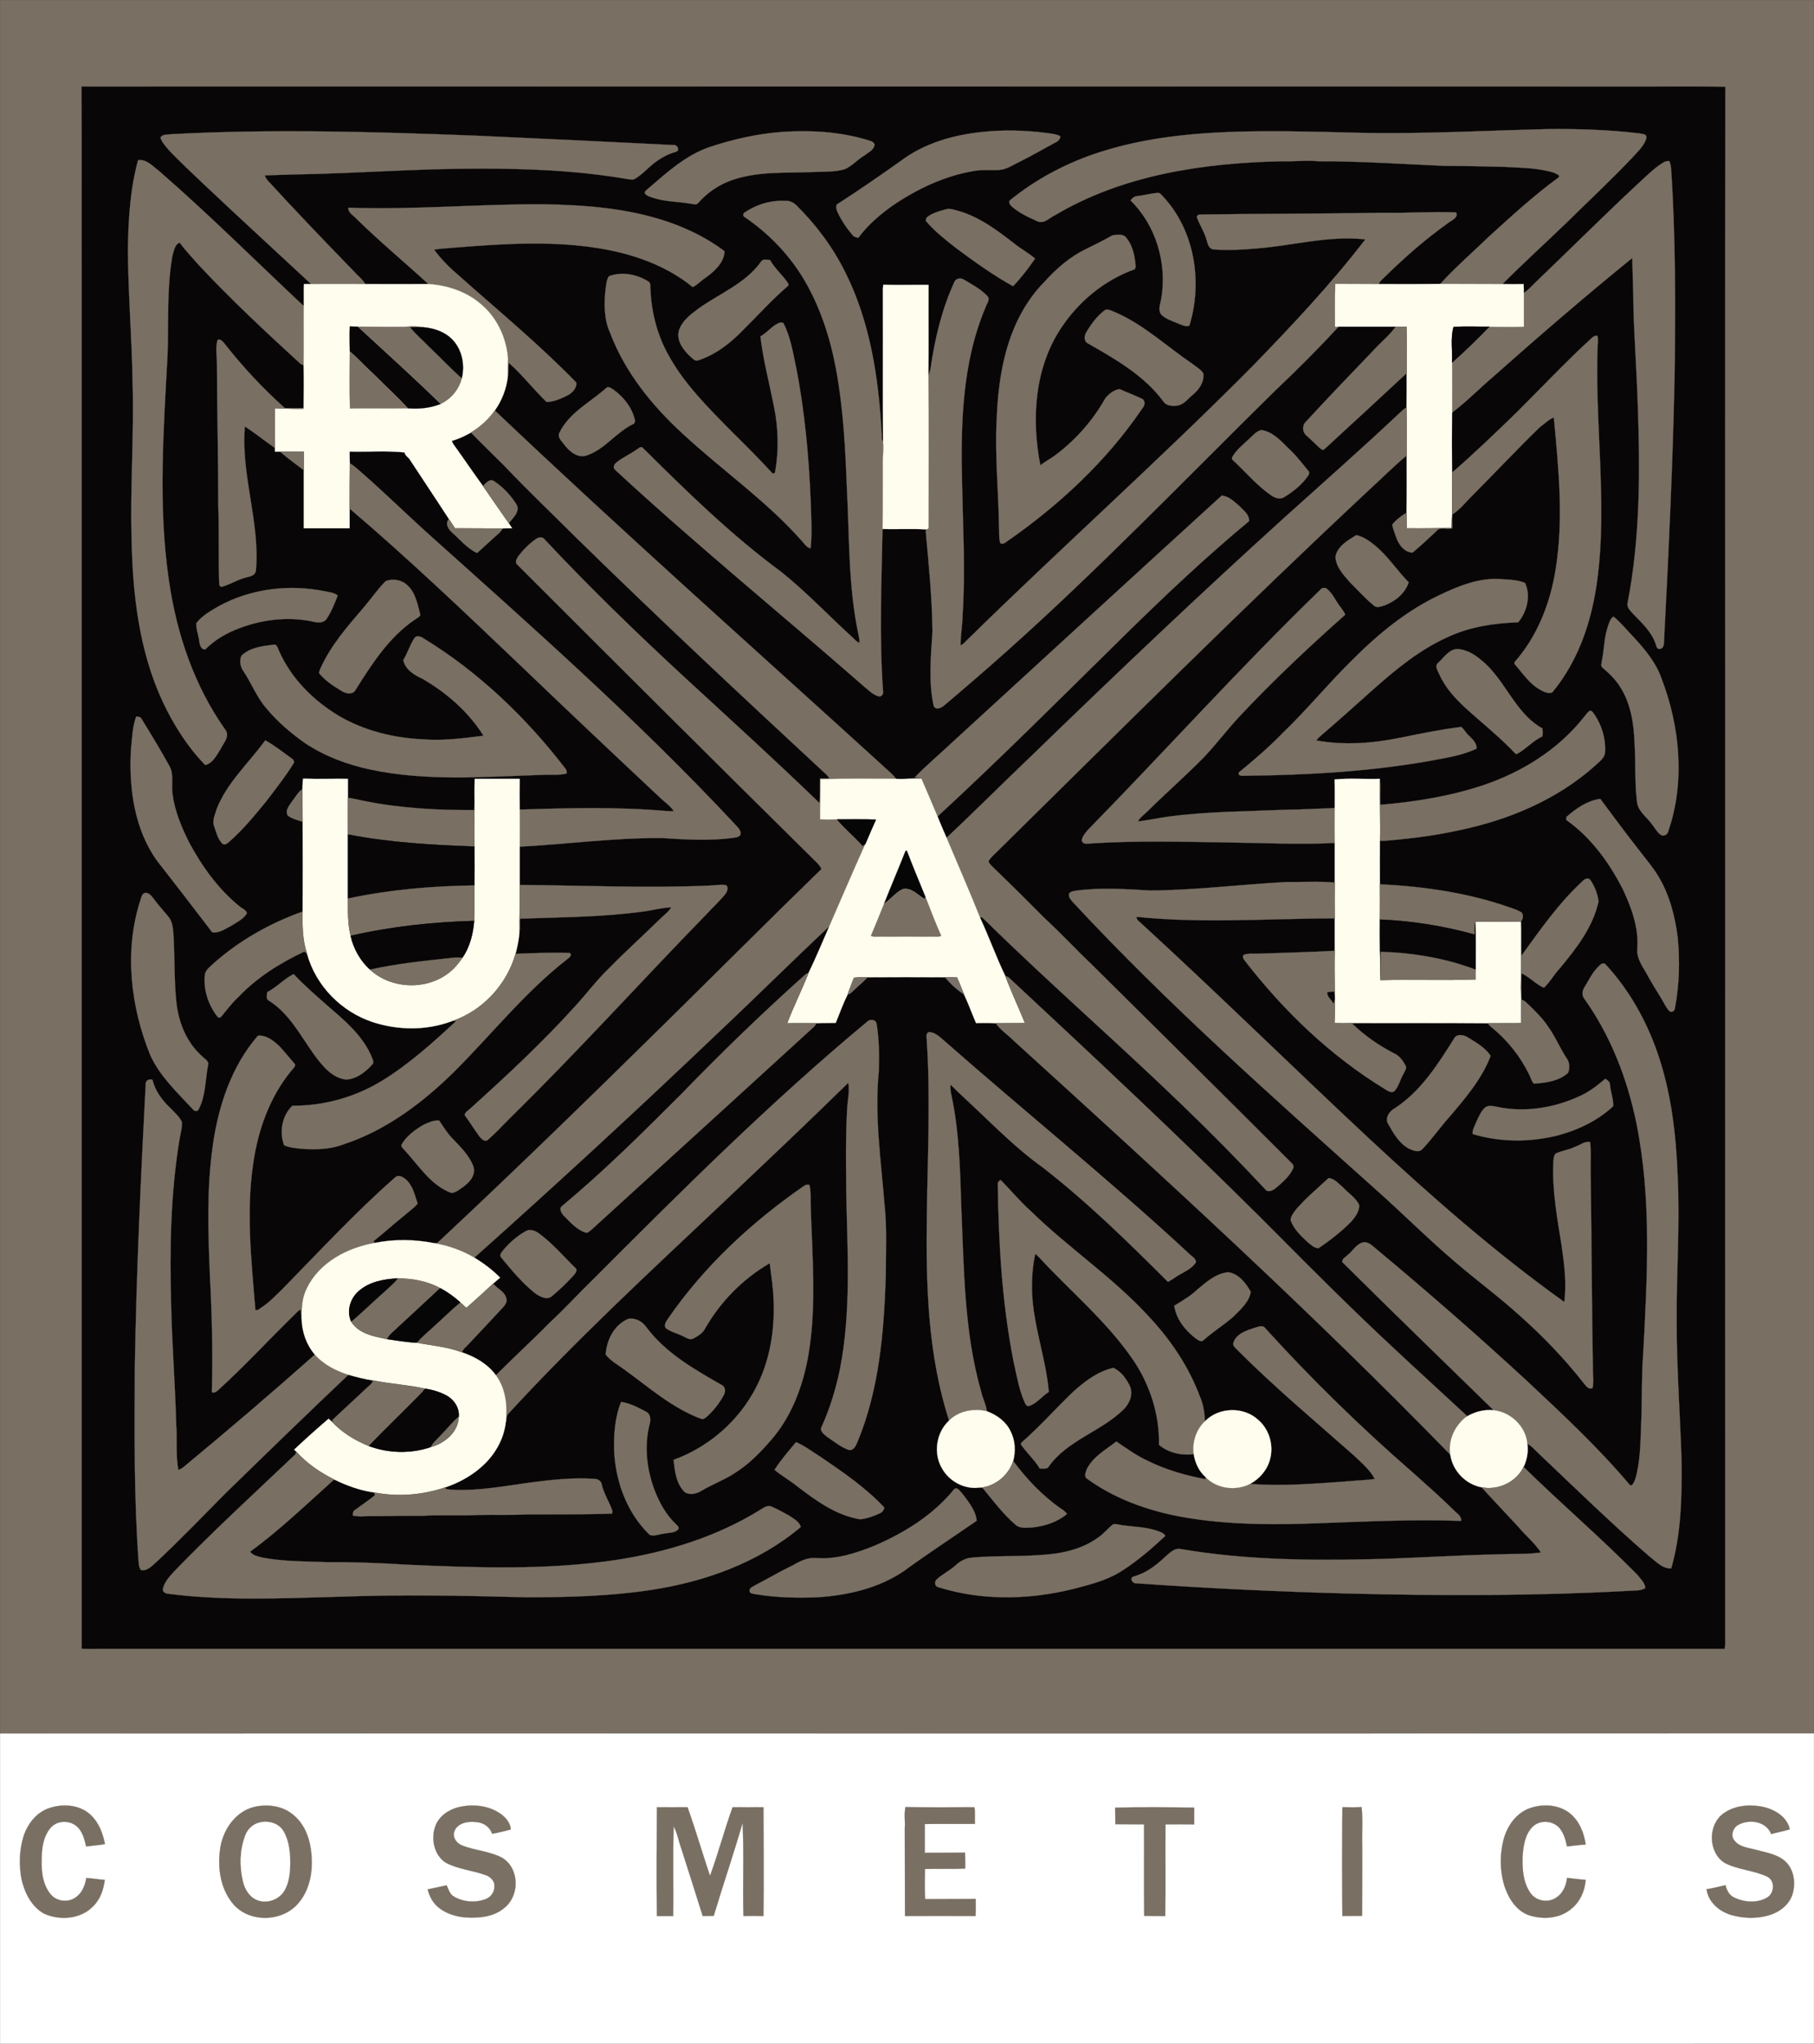 <?xml version="1.0" encoding="UTF-8"?><svg id="Ebene_2" xmlns="http://www.w3.org/2000/svg" viewBox="0 0 2219.71 2500"><rect x="0" y="0" width="2219.71" height="2500" fill="#333333" stroke="none"/><g id="Ebene_1-2"><path d="M.1.1h2219.51v2120.27c-739.77.42-1479.74,0-2219.51.21V.1Z" fill="#796f63" stroke="#796f63" stroke-miterlimit="8.3" stroke-width=".2"/><path d="M99.97,105.99c631.18-.21,1262.36,0,1893.54,0,39.03.21,78.27-.62,117.52.42-.62,282.16-.21,564.53-.21,846.69,0,352.96-.21,705.92,0,1059.09-.21,1.04-.42,3.32-.62,4.57H120.52c-6.85,0-13.7.21-20.35-.21V332.3c-.21-75.37.21-150.74-.21-226.31Z" fill="#080607" stroke="#080607" stroke-miterlimit="8.3" stroke-width=".2"/><path d="M1663.38,162.46c76.82,1.66,153.64-2.7,230.25-4.57,37.37-.42,74.74.83,111.91,5.19,2.7.62,5.4.62,7.68,1.87,2.9,2.28.83,5.81-.21,8.3-3.74,7.68-10.17,13.5-15.78,19.72-25.54,26.99-52.74,52.32-79.31,78.48-26.37,25.54-53.57,50.04-79.31,75.99-25.54-.21-50.87,0-76.2-.21,18.48-20.35,39.66-38.62,59.38-57.72,27.61-25.12,55.23-50.45,85.33-72.46,2.7-2.91-3.32-4.36-5.19-5.61-19.51-6.23-40.07-6.02-60.21-7.27-24.91-.62-49.83-1.25-74.74-1.25-51.28-2.28-102.36-5.81-153.85-5.61-15.16-1.66-30.31.62-45.47,0-95.3,2.08-193.71,16.61-276.76,66.02-6.64,2.91-12.67,10.59-20.76,7.68-11.21-4.98-22.63-10.17-31.97-18.27-1.87-1.87-4.36-4.57-2.7-7.47,32.6-26.58,70.59-46.51,110.87-59.38,73.29-23.46,151.15-25.75,227.56-25.33,29.9.42,59.59,1.04,89.49,1.87h0ZM209.8,164.12c124.57-6.64,249.15-2.91,373.72,1.87,80.35,3.53,160.5,7.47,240.64,11.42,4.57-.83,8.3,6.64,3.11,8.3-10.59,2.7-20.14,8.51-28.65,15.16-7.06,6.02-13.5,13.08-21.59,17.86-2.7,1.66-5.81.62-8.72.42-61.04-10.59-123.12-13.08-184.99-12.87-73.5,0-146.58,5.81-219.87,7.06-13.08.42-26.37.62-39.45,1.25,1.04,2.91,2.7,5.19,4.57,7.27,34.47,37.58,69.76,74.33,105.27,110.87,4.15,4.98,9.97,8.72,13.08,14.74-22.22,0-44.22-.21-66.23,0-44.23-41.11-88.87-82.01-132.88-123.54-14.12-13.7-28.65-26.78-41.94-41.11-3.74-4.57-7.89-8.93-9.55-14.53,2.7-4.57,9.14-3.53,13.5-4.15ZM956,161.42c35.09-2.49,70.8-.42,104.64,9.55,3.32,1.25,8.1,1.66,9.55,5.61-.42,6.85-7.68,9.76-12.25,13.5-8.72,4.98-15.16,13.08-24.5,17.03-12.46,3.53-25.74,2.7-38.62,3.32-33.43,1.45-67.89-1.25-99.87,10.17-15.57,5.61-29.69,15.16-40.49,27.61-2.28,3.11-6.23,1.25-9.34,1.04-14.53-2.7-29.69-2.28-43.81-6.64-4.36-1.45-9.34-2.28-12.25-6.02-.62-2.91,2.49-4.36,4.15-6.02,23.05-19.72,46.3-41.11,75.58-50.87,28.24-9.34,57.51-15.99,87.2-18.27h0ZM1202.04,161.42c26.16-2.91,52.74-2.08,78.9,1.25,5.61.83,11.42,1.25,16.61,3.94-.21,3.74-2.7,6.23-6.02,7.68-14.53,7.68-28.65,16.19-43.6,23.46-8.1,3.74-15.57,9.34-24.91,10.17-10.38.62-20.97-.62-31.35,1.25-35.92,6.02-69.55,22.01-99.45,42.36-15.78,11.21-30.52,23.88-41.94,39.45-2.49-.62-5.19-1.04-6.85-3.11-7.47-8.72-14.12-18.48-18.89-29.07-1.04-2.7-2.28-6.44-.21-8.93,26.58-17.03,52.32-34.88,78.07-53.15,28.65-21.59,64.36-31.77,99.66-35.3h0ZM168.9,195.89c10.17-1.66,18.06,7.47,25.54,13.08,61.04,52.94,118.35,110.25,177.31,165.48-.21,24.08.21,48.17-.21,72.25-2.08-.42-3.74-1.45-5.19-2.91-42.36-38.83-84.29-77.86-123.33-119.8-7.89-8.93-16.19-17.65-23.25-27.2-6.44,2.7-7.06,11-8.93,16.82-6.85,39.86-4.36,80.35-5.81,120.42-4.78,91.77-11.83,184.37,1.66,275.93,9.34,64.99,30.94,129.14,69.35,183.12,5.4,7.89-2.49,15.78-5.81,22.63-4.78,7.68-9.76,17.86-19.1,20.14-21.8-22.42-38.83-49.41-52.11-77.65-28.86-62.08-36.75-131.42-38-199.11-1.87-63.33,3.11-126.44,1.25-189.77-.83-54.61-5.4-109.21-5.81-164.02.62-36.75,2.7-73.71,12.46-109.42h0ZM2035.03,199c2.28-1.66,4.98-2.28,7.89-1.87.83,2.7,1.66,5.4,1.87,8.3,5.81,85.13,5.4,170.46,4.36,255.79-2.28,108.59-7.47,217.18-13.08,325.76-.21,3.32-1.66,6.85-5.4,6.85-3.94.21-3.74-4.36-4.98-6.85-5.19-14.74-17.03-25.33-27.41-36.13-3.32-3.94-8.1-7.89-6.64-13.5,15.36-79.31,15.36-160.49,12.46-240.84-1.25-40.9-4.36-81.6-5.4-122.5,0-19.52-1.04-38.83-1.45-58.34-57.72,46.92-114.19,95.51-169.84,144.92-17.03,14.53-32.8,30.73-50.66,44.22,0-20.35.21-40.9,0-61.25,15.78-13.91,30.94-28.86,45.68-44.02,13.91.21,28.03.42,42.15,0v-41.11c5.19-3.53,9.34-8.1,13.71-12.46,42.15-40.28,83.26-81.39,125.82-121.05,9.96-8.93,19.31-18.89,30.93-25.95Z" fill="#796f63" stroke="#796f63" stroke-miterlimit="8.3" stroke-width=".2"/><path d="M1391.18,239.9c8.3-.83,16.61-3.32,24.91-3.94,3.11-.62,4.98,2.28,6.85,4.15,39.03,41.53,49,105.06,32.39,158.42-5.4,1.45-10.17-1.45-14.95-3.32-6.85-2.91-14.74-5.19-19.93-11-3.94-6.44,0-13.91.83-20.76,6.64-42.36-7.06-88.24-38-118.35,2.08-2.49,4.57-4.98,7.89-5.19h0ZM911.36,259.84c14.53-9.97,32.39-15.16,50.04-14.12,4.78-.42,9.34,1.87,12.87,5.19,24.5,24.08,45.26,52.11,60.42,82.84,29.9,60,40.28,127.48,44.01,193.71.63,4.57-.62,9.34,1.87,13.29,1.04,7.27-.21,14.74-.21,22.01-.21,28.24.21,56.27-.42,84.3-1.25,66.03-4.15,132.26.62,198.28.62,3.11-1.04,6.64-4.78,6.64-7.27-1.66-12.46-7.27-18.06-11.83-101.53-88.86-206.38-173.99-305.42-265.76-2.7-2.91-.42-7.06,2.28-8.93,7.47-6.02,16.4-9.76,24.08-15.36,2.29-1.04,4.57-4.15,7.27-2.91,53.98,53.57,108.59,107.13,169.84,152.19,29.9,23.88,56.27,51.7,84.3,77.44,3.94,3.11,6.85,7.68,11.63,9.55,0-3.53-.41-6.85-1.25-10.17-12.46-58.34-11-118.55-14.12-177.93-1.87-49.21-4.36-98.83-13.5-147.62-7.48-39.66-20.35-78.69-41.73-113.16-17.86-28.44-41.94-52.94-69.76-71.84-2.49-1.04-2.49-4.78,0-5.82h0Z" fill="#796f63" stroke="#796f63" stroke-miterlimit="8.3" stroke-width=".2"/><path d="M426.14,254.02c79.52,2.91,159.04-4.57,238.56-4.15,51.7.83,104.23,4.78,153.64,21.8,24.29,8.51,47.75,19.93,68.31,35.71-.62,13.91-12.04,24.08-22.42,31.77-5.81,3.53-10.38,9.14-16.61,12.04-37.58-30.73-85.75-44.64-133.3-50.04-57.3-6.64-115.23-1.66-172.54,2.91-3.53.21-7.06.83-10.59,1.25,8.72,12.04,19.31,22.42,30.52,31.97,48.38,42.98,98.41,84.3,143.47,130.6,1.04,6.02-4.15,11.63-8.72,14.74-8.51,4.36-17.86,8.93-27.61,9.14-15.99-15.36-29.69-33.22-46.3-47.96-.62,5.81.21,11.63-1.25,17.44-.21-7.68,0-15.16.21-22.84-1.87-25.33-13.71-50.66-33.64-66.86-17.65-15.16-40.9-22.63-63.74-24.08-29.07-26.78-59.59-51.91-87.83-79.73-3.73-4.15-10.38-7.27-10.17-13.7h0ZM1133.73,266.27c6.44-5.61,14.74-7.68,22.84-9.97,5.4-2.08,11.01.42,16.2,1.66,26.16,7.47,48.17,24.29,69.34,40.69,7.89,6.23,16.82,11,24.5,17.65-8.1,11.83-17.02,23.46-26.99,33.84-24.71-13.7-47.75-30.31-70.38-47.13-12.87-10.17-25.95-20.35-36.54-33.01.21-.83.83-2.91,1.04-3.74h0Z" fill="#796f63" stroke="#796f63" stroke-miterlimit="8.3" stroke-width=".2"/><path d="M1472.16,262.33c73.5-1.04,146.79-.83,220.08-2.08,29.9.62,59.8-1.66,89.49-.42,3.53,6.85-6.85,10.17-11,13.91-26.78,19.1-51.7,40.9-75.16,63.95-3.11,3.11-6.64,5.61-8.51,9.76-17.86-.21-35.5,0-53.15-.21-.42,17.44-.21,34.88-.21,52.32h4.36c-24.71,26.78-50.45,52.53-77.03,77.65-109.21,107.34-215.31,218.01-329.71,319.95-24.91,22.21-50.24,44.01-75.78,65.61-3.53,3.11-10.59,6.64-13.08.62-6.44-29.9-3.32-60.83-1.45-90.94-.41-41.11-4.57-82.01-8.3-122.91l1.66-1.87,1.87-1.87c0-62.08.42-123.95-.21-186.03.83-2.7,1.87-5.4,2.49-8.1,5.19-36.33,13.7-72.67,29.07-106.3,1.87-5.19,8.1-6.02,12.25-3.11,9.97,5.81,20.35,11.42,28.24,19.72,4.15,4.36-.63,9.34-2.08,13.91-29.07,68.52-30.52,144.71-28.65,218.01,1.04,52.74,3.94,105.27.63,158-.21,12.46-2.7,24.91-2.49,37.58,2.7-1.25,4.98-3.53,7.06-5.81,115.23-113.16,235.86-220.71,349.64-335.32,48.38-49.83,96.13-100.49,138.49-155.51-44.43-4.98-88.03,7.47-132.05,11-18.06,1.66-36.12,2.7-54.19,1.25-4.98-1.04-6.64-6.23-7.68-10.59-2.7-10.17-8.72-19.1-12.25-28.86.21-4.15,4.98-2.91,7.68-3.32h0Z" fill="#796f63" stroke="#796f63" stroke-miterlimit="8.3" stroke-width=".2"/><path d="M1361.29,287.87c4.78-.62,10.59-1.87,15.16,1.04,9.55,9.76,12.25,24.29,13.29,37.37-.21.83-.83,2.49-1.25,3.11-37.37,13.29-69.55,40.07-91.15,73.5-31.56,48.79-35.3,110.46-24.29,166.31,6.23-5.19,13.5-8.51,19.72-13.5,24.29-18.48,45.05-42.15,60-68.93,4.36-5.19,10.38-9.97,17.44-10.8,8.93,4.15,18.27,7.47,27.2,11.83,4.57,2.28,3.53,8.3.63,11.42-44.22,65.4-103.19,119.8-167.76,164.44-2.08,1.87-6.85,2.49-6.85-1.25-1.25-6.23-.62-12.46-1.04-18.69-.62-42.98-4.98-85.75-2.9-128.73,1.45-40.9,7.06-82.63,24.29-120.21,8.51-18.27,19.72-35.3,33.85-49.62,14.53-16.19,31.14-30.73,50.66-40.28,11.21-5.4,22.22-11,33.01-17.03h0ZM931.71,319.42c2.49-3.11,7.27-1.25,10.59-1.45,5.81,11,16.19,18.89,22.63,29.48,0,.42-.21,1.66-.42,2.08-19.51,16.61-36.54,35.71-54.81,53.77-15.78,16.4-34.26,30.94-56.27,37.79-3.53.62-6.02-2.7-8.51-4.78-8.51-7.89-17.23-18.89-14.33-31.35,3.32-11.83,13.71-19.72,23.05-26.78,26.37-19.1,58.96-31.35,78.06-58.76h0Z" fill="#796f63" stroke="#796f63" stroke-miterlimit="8.3" stroke-width=".2"/><path d="M745.06,337.9c15.78-6.02,34.26-2.49,48.38,6.44,3.11,1.66,2.08,6.02,2.49,8.93,1.04,27.61,7.89,55.23,21.18,79.52,19.52,36.33,49.21,65.61,77.86,94.68,17.03,16.82,34.05,33.84,50.45,51.7.62-.21,2.08-.42,2.7-.42,5.19-27.2,4.36-55.44-1.25-82.43-5.6-28.24-13.08-56.27-16.4-84.92,8.93-4.57,14.74-14.12,24.71-17.03.83.21,2.49.62,3.32.62,9.13,17.23,11.83,36.96,15.99,55.64,10.17,52.74,15.16,106.3,17.44,159.87.62,19.93,2.08,40.28,0,60.21-4.57-.62-7.06-4.98-9.97-8.1-43.6-49.62-98.21-87.2-146.38-131.84-37.58-34.47-70.59-75.16-88.86-123.12-7.68-17.03-7.89-36.13-5.61-54.4.62-5.19,1.04-10.8,3.95-15.36h0Z" fill="#796f63" stroke="#796f63" stroke-miterlimit="8.3" stroke-width=".2"/><path d="M371.95,347.45h8.72c22.01-.21,44.01,0,66.23,0,25.75.21,51.49,0,77.24,0,22.84,1.45,46.09,8.93,63.74,24.08,19.93,16.19,31.77,41.52,33.64,66.86-.21,7.68-.42,15.16-.21,22.84-1.66,14.53-7.27,28.86-15.78,40.9-7.68,11-17.86,20.14-29.28,26.99-7.27,4.15-15.16,7.89-23.46,10.17.83,2.08,1.66,3.94,3.11,5.61,11.83,16.4,23.05,33.22,35.09,49.62,10.38,15.16,20.97,30.32,31.56,45.47,1.45,2.08,2.7,4.15,4.15,6.23-3.94,0-7.89,0-11.83.21-19.31-.21-38.62,0-58.13-.21-2.49-3.74-4.98-7.68-7.48-11.42-15.57-24.08-31.56-47.75-47.13-71.63-1.87-3.74-6.44-5.4-7.06-9.76-22.42-2.28-44.85-.42-67.27-1.04,0,4.78,0,9.55.21,14.33-.2,18.48-.2,36.96-.2,55.44v24.09h-56.06v-93.85h-35.3v-4.36c0-16.19-.21-32.39,0-48.58,11.63.21,23.05.83,34.67.62l.42-1.04c.21-17.44.42-34.88,0-52.32.42-24.08,0-48.17.21-72.25.21-8.93-.21-18.07.21-26.99h0ZM1633.9,347.25c17.65.21,35.3,0,53.15.21,25.12,0,50.25.21,75.37-.21,25.33.21,50.66,0,76.2.21,8.51.21,17.03.21,25.75,0,.21,3.53.21,7.27.21,11v41.11c-14.12.42-28.24.21-42.15,0-14.74.21-29.28-.62-43.81.42-3.94,14.12-1.04,29.07-1.87,43.6.21,20.35,0,40.9,0,61.25-.21,24.5-.21,48.79,0,73.29.21,17.03,0,34.26,0,51.49v1.45c-.42,4.98-.42,9.76-.62,14.74-18.27.42-36.54.62-54.81.42,0-6.23,0-12.67-.21-19.1.42-23.25.21-46.51.21-69.97-.21-19.72.21-39.24-.21-58.97.21-13.91.21-27.82.21-41.73-.21-18.89.42-37.79-.21-56.89-4.57.21-8.93.21-13.29,0h-74.12c0-17.44-.21-34.88.21-52.32h0ZM1080.37,367.59c.21-6.44-.42-12.87.41-19.31,18.48.62,36.96,0,55.44.21-.21,37.16.21,74.33-.21,111.29.62,62.08.21,123.95.21,186.03l-1.87,1.87c-18.06-1.25-36.13,0-54.4-.62.62-28.03.21-56.06.42-84.3,0-7.27,1.25-14.74.21-22.01-.42-57.72,0-115.44-.21-173.16h0Z" fill="#fffdee" stroke="#fffdee" stroke-miterlimit="8.3" stroke-width=".2"/><path d="M1352.77,378.81c4.78-.83,8.93,2.28,13.29,3.74,34.47,15.36,62.08,41.52,93.02,62.5,4.57,3.74,10.38,6.64,13.5,11.83,1.04,10.17-4.98,19.31-12.46,25.54-6.02,4.78-11,12.25-19.1,13.7-6.02.83-13.7.62-17.44-4.98-23.25-31.56-58.13-51.49-91.56-70.59-6.23-2.49-5.6-10.17-2.28-14.95,6.02-9.97,13.29-19.93,23.05-26.78h0Z" fill="#796f63" stroke="#796f63" stroke-miterlimit="8.3" stroke-width=".2"/><path d="M428.01,399.36c3.32.21,6.64.21,9.97.21,34.05,31.35,68.31,62.29,101.32,94.47-12.67,5.19-26.58,6.44-40.28,5.4-12.67-14.12-26.99-26.78-40.28-40.28-10.59-9.55-19.93-20.14-30.73-29.28-.21-10.17-.42-20.35,0-30.52h0Z" fill="#080607" stroke="#080607" stroke-miterlimit="8.3" stroke-width=".2"/><path d="M437.98,399.57c18.06.21,36.13.21,54.19.21,7.06.21,14.12-1.66,20.97.21-3.74,0-7.48.21-11.21.42,7.27,9.14,16.19,16.4,24.09,24.71,13.29,12.46,25.54,25.75,39.03,37.58-3.32,13.7-13.08,25.33-25.75,31.35-33.01-32.18-67.27-63.12-101.33-94.47h0ZM1707.81,399.57c4.36.21,8.72.21,13.29,0,.62,19.1,0,38,.21,56.89-33.43,30.94-66.85,62.08-100.49,92.81-2.08,2.49-4.98-.42-6.64-1.87-5.19-5.19-10.59-9.97-15.99-14.95-4.57-4.15-4.98-12.04-.42-16.4,26.78-29.07,54.19-57.72,81.8-86.37,9.14-10.38,20.14-18.69,28.23-30.11Z" fill="#796f63" stroke="#796f63" stroke-miterlimit="8.3" stroke-width=".2"/><path d="M1778.61,399.98c14.53-1.04,29.07-.21,43.81-.42-14.74,15.16-29.9,30.11-45.68,44.02.83-14.53-2.08-29.48,1.87-43.6Z" fill="#080508" stroke="#080508" stroke-miterlimit="8.3" stroke-width=".2"/><path d="M501.93,400.4c3.74-.21,7.48-.42,11.21-.42,13.91.42,28.24,4.15,38.62,13.7,13.29,12.25,17.44,31.97,13.29,49-13.5-11.83-25.75-25.12-39.03-37.58-7.89-8.3-16.82-15.57-24.08-24.71h0Z" fill="#070607" stroke="#070607" stroke-miterlimit="8.3" stroke-width=".2"/><path d="M1946.79,414.31c2.08-2.08,4.57-4.15,8.1-3.53.83,4.78.21,9.76,0,14.74-2.7,77.65,7.06,155.1,3.94,232.75-1.66,40.49-6.64,81.18-20.55,119.59-8.93,24.91-21.8,48.58-38.82,69.14-4.57,1.87-9.34-.42-13.5-2.49-14.12-7.27-22.63-20.97-32.8-32.39v-2.08c27.82-31.35,43.6-71.63,50.25-112.74,10.17-61.87,3.74-124.57-2.08-186.65-6.44,2.7-11.42,7.89-17.03,11.83-28.03,27.2-54.81,55.85-82.42,83.47-8.1,8.1-15.36,17.44-25.12,23.67,0-17.23.21-34.47,0-51.49,27.41-23.67,53.36-48.79,79.11-73.71,30.31-30.11,59.38-61.25,90.94-90.11h0ZM266.27,415.76c3.32-1.45,5.61,1.45,7.68,3.53,22.63,28.86,47.55,55.85,74.95,80.14,7.48-.21,15.16-.21,22.63-.42l-.42,1.04c-11.63.21-23.05-.42-34.67-.62-.21,16.19,0,32.39,0,48.58-12.46-8.51-24.08-18.06-36.75-26.37-5.19,59.38,18.69,116.89,13.5,176.07-.42,5.19-5.4,7.27-9.97,8.1-11.21,2.49-21.39,9.13-32.39,12.25-.62-.62-1.87-1.66-2.49-2.08-1.45-32.18,0-64.78-1.25-96.96,0-58.34-1.45-116.48-1.66-174.82,0-9.34-2.07-19.31.83-28.44h0ZM428.01,429.88c10.8,9.14,20.14,19.72,30.73,29.28,13.29,13.5,27.61,26.16,40.28,40.28-23.46.42-47.34-.21-70.8.21-.83-23.25-.41-46.51-.21-69.76ZM742.15,474.31c2.7-2.08,6.02.83,8.51,2.28,12.87,9.34,23.46,22.84,26.58,38.62-.42.83-1.04,2.28-1.45,3.11-21.18,9.55-35.09,30.94-57.31,38.62-11.63,4.36-22.01-4.98-28.44-13.5-2.91-4.15-8.51-8.72-5.4-14.33,12.04-24.71,38-37.16,57.51-54.81h0ZM1709.89,507.74c3.74-3.32,7.06-7.06,11.21-9.55.42,19.72,0,39.24.21,58.97-16.4,13.7-31.56,29.07-47.34,43.39-154.27,144.09-303.55,293.17-453.87,441.2-3.32,3.53-7.48,6.64-10.17,11.21-.42,2.91,2.49,4.78,4.15,6.85,21.8,20.97,43.39,42.35,64.78,63.95,19.52,17.86,37.37,37.37,56.47,55.44,81.39,80.56,162.78,161.12,243.75,242.09,2.08,1.87,4.57,4.15,3.53,7.47-4.36,9.97-13.08,17.44-21.18,24.29-3.74,3.11-10.17,6.44-13.5,1.45-32.39-34.67-65.81-68.52-100.07-101.53-79.52-76.82-163.19-149.49-242.09-226.93-2.08-1.25-3.94-5.61-6.44-3.32-13.08-32.8-27.41-65.4-41.11-98,35.3-33.01,69.34-67.27,104.44-100.7,101.53-98.41,204.1-196,308.95-290.88,46.3-41.73,93.02-82.84,138.28-125.41h0ZM576.26,529.13c11.42-6.85,21.59-15.99,29.28-26.99,154.68,146.79,314.34,288.6,472.34,432.28,6.02,6.02,13.5,11.21,18.69,18.27-30.73,0-61.66-.42-92.6.42.21,16.4-.62,32.8-.41,49.21,6.85.21,13.7.21,20.76,0,9.55,11.63,21.39,20.97,31.35,32.39l3.32-2.49c-15.16,33.43-29.48,67.27-44.22,100.91-45.68,42.77-90.11,86.99-135.78,129.97-98,93.43-197.45,185.2-298.57,275.31-15.07-8.77-31.6-14.75-48.79-17.65,1.04-.21,2.91-.42,3.74-.63,93.22-86.99,184.37-175.86,275.31-265.34,64.78-63.74,129.14-128.31,194.54-191.84-1.45-3.11-3.74-5.82-6.23-8.3-122.71-121.05-244.58-242.51-366.46-364.38-2.91-3.11.21-7.27,1.87-10.17,5.82-7.68,12.87-14.74,20.76-20.35,3.32-2.7,8.93-3.94,11.63.42,55.23,58.96,113.36,115.23,172.54,169.84,54.81,50.45,109.83,100.49,163.4,152.19,1.04-9.97.21-20.14.62-30.11,3.94.21,7.68.21,11.42.21-1.25-2.9-3.74-4.98-6.02-7.06-102.36-94.89-204.31-190.19-303.97-287.77-29.07-29.07-58.97-57.3-87.2-87.2-13.7-13.7-27.82-27.2-41.32-41.11ZM1543.38,526.01c13.5,1.87,23.67,12.67,32.8,22.01,9.13,8.1,16.61,18.06,24.5,27.61,2.7,2.49.42,6.02-1.45,8.3-7.27,9.97-17.23,17.65-27.61,24.08-5.19,3.53-11.42,1.25-16.19-2.08-16.19-11-29.07-26.16-43.19-39.66-1.87-2.08-6.02-3.94-4.36-7.27,5.19-9.14,13.71-15.57,21.18-22.63,4.36-4.15,8.3-8.93,14.33-10.38h0Z" fill="#796f63" stroke="#796f63" stroke-miterlimit="8.3" stroke-width=".2"/><path d="M342.68,552.38h29.07v22.84c-9.76-7.47-19.93-14.53-29.07-22.84Z" fill="#787064" stroke="#787064" stroke-miterlimit="8.3" stroke-width=".2"/><path d="M428.01,566.71c6.02,3.32,10.8,8.3,16.19,12.87,29.07,25.54,56.68,52.74,85.54,78.48,125.82,112.74,252.47,224.86,367.91,348.39,3.32,3.94,8.51,7.47,8.72,13.08-.41,4.15-4.78,4.57-7.89,5.19-29.48,4.15-59.17,2.28-88.66.42-58.13-.42-116.06,7.47-173.99,10.59.21-15.16,0-30.31,0-45.47,60.21-1.87,120.42-3.53,180.43,1.87,2.7.21,5.61.21,8.3,0-4.98-7.06-12.66-12.04-18.89-18.27-56.06-52.53-111.91-105.27-167.55-158.63-68.93-65.61-137.86-131.43-210.33-193.09,0-18.48,0-36.96.21-55.44Z" fill="#796f63" stroke="#796f63" stroke-miterlimit="8.3" stroke-width=".2"/><path d="M591,594.53c3.53-3.74,8.72-9.97,14.12-5.61,10.59,7.06,19.72,16.82,26.58,27.61,5.61,8.72-3.94,17.03-9.13,23.46-10.59-15.16-21.18-30.31-31.56-45.47h0Z" fill="#7a7064" stroke="#7a7064" stroke-miterlimit="8.3" stroke-width=".2"/><path d="M1166.33,907c109.42-100.28,218.84-200.77,328.67-300.85,8.93.83,15.57,7.68,22.01,13.29,4.98,5.19,12.04,10.17,11.42,18.06-51.7,42.77-100.7,89.07-148.66,135.99-77.03,75.78-153.23,152.19-232.54,225.27-6.44-15.36-13.08-30.94-19.72-46.3l-.41-.62c-2.7-.21-5.19-.62-7.89-.83,14.95-15.57,31.56-29.28,47.13-44.02h0Z" fill="#796f63" stroke="#796f63" stroke-miterlimit="8.3" stroke-width=".2"/><path d="M1703.66,641.66c4.78-6.02,11.01-10.59,17.44-14.53.21,6.44.21,12.87.21,19.1,18.27.21,36.54,0,54.81-.42.21-4.98.21-9.76.62-14.74.21,4.98.62,9.97.42,14.95-5.81,2.91-14.33-2.49-19.1,3.32-9.55,8.93-19.31,18.06-29.48,26.58-9.13,0-15.78-8.1-19.1-15.99-2.08-6.02-4.99-12.04-5.82-18.27Z" fill="#7a7064" stroke="#7a7064" stroke-miterlimit="8.3" stroke-width=".2"/><path d="M549.27,634.81c2.49,3.74,4.98,7.68,7.48,11.42,19.51.21,38.83,0,58.13.21-1.45,3.74-4.78,6.23-7.68,8.72-7.89,7.06-15.57,14.33-23.46,21.39-12.25-5.81-20.76-16.4-30.52-25.12-4.78-4.15-8.93-11-3.95-16.61Z" fill="#797064" stroke="#797064" stroke-miterlimit="8.3" stroke-width=".2"/><path d="M1659.65,654.53c9.34,2.08,17.02,7.89,24.29,13.91,15.16,12.87,25.95,29.9,39.86,43.81-4.36,13.5-16.19,23.05-28.86,28.03-4.57,1.25-10.17,4.36-14.33,0-10.17-8.3-18.89-18.27-28.24-27.41-8.1-9.13-17.65-19.1-18.27-31.97,2.49-12.87,15.16-19.93,25.54-26.37h0ZM1761.59,727.82c23.05-11,47.96-21.18,74.12-19.52,10.17.83,20.97.62,30.52,4.78,7.06,15.57,2.49,35.3-8.51,48.17-29.48,1.04-59.17,5.4-86.16,18.06-34.26,15.36-63.53,39.45-91.35,64.16-21.18,18.89-42.35,38-63.95,56.47-1.87,1.87-4.15,3.32-5.4,5.81,34.26,6.23,69.55,3.53,103.4-3.53,24.5-4.98,49-9.97,73.91-13.08,3.53,3.11,5.61,7.47,9.14,10.59,4.36,4.36,9.97,9.14,9.55,15.99-18.48,8.93-39.03,11.42-58.96,15.36-73.7,12.87-148.87,17.03-223.82,17.86-3.11-.21-9.34,1.25-8.3-3.94,18.48-15.36,36.96-30.93,53.77-48.38,29.69-28.44,55.64-60.42,85.13-89.28,31.35-31.56,66.44-60.42,106.93-79.52h0ZM472.03,710.8c8.72-3.53,20.14-1.45,26.78,5.4,9.97,9.13,12.04,23.25,15.57,35.71-.83,3.32-4.78,4.36-7.27,6.44-31.35,21.39-52.32,54.19-72.25,85.95-3.32,5.61-11,4.36-15.99,1.45-9.76-5.81-19.51-12.04-26.99-20.55-2.7-2.08-.62-5.19.21-7.48,12.87-28.86,34.05-52.53,54.4-76.41,8.51-9.97,15.99-21.18,25.54-30.52h0ZM267.93,741.32c39.24-21.39,86.16-26.99,129.77-18.06,5.19,1.25,11.21,1.45,15.57,5.19-3.74,9.76-7.68,19.72-13.5,28.44-3.53,5.4-10.38,4.98-15.78,3.74-32.39-7.27-66.65-2.49-96.96,10.17-13.08,5.61-25.74,13.29-35.92,23.67-6.02,0-6.85-6.85-7.47-11.42-1.04-7.06-3.94-13.91-3.32-20.97,7.06-9.13,17.65-14.95,27.62-20.76Z" fill="#796f63" stroke="#796f63" stroke-miterlimit="8.3" stroke-width=".2"/><path d="M1616.04,720.97c1.45-2.08,4.36-2.08,6.64-1.45,6.44,4.57,10.17,12.04,14.33,18.48,3.11,4.78,7.06,8.72,9.14,13.91-44.43,39.45-88.03,80.35-128.94,123.95-15.36,16.4-28.86,34.47-44.43,50.87-22.01,22.42-45.68,42.98-67.89,64.99-4.15,4.36-9.55,7.68-12.46,13.08,12.87-1.45,25.54-4.36,38.2-6.02,47.55-6.23,95.51-6.23,143.26-8.3,19.72-.21,39.66-1.45,59.38-2.08-.21,14.33-.21,28.44,0,42.77-43.39,2.08-86.58,0-129.77-.62-57.51-.83-115.23-2.49-172.54,1.45-3.11.42-6.64-.42-7.27-3.94.63-4.98,4.15-8.93,7.27-12.67,95.51-97.58,186.86-199.32,285.07-294.41ZM1967.14,767.48c1.66-4.78,2.7-10.38,7.27-13.29,9.34,7.68,17.03,17.44,25.54,26.16,13.5,14.74,26.58,30.52,33.22,49.62,22.63,59.17,29.07,126.65,8.1,187.28-.83,4.15-6.44,6.44-9.76,3.53-4.57-3.74-7.27-9.13-11-13.7-6.44-8.51-16.4-15.16-17.44-26.58-2.9-23.46-1.45-47.34-2.9-70.8-.83-23.67-4.36-48.37-17.24-68.72-5.6-9.34-13.5-17.03-21.8-24.08-3.11-2.29-1.04-6.23-.83-9.34,2.7-13.29,2.49-27.2,6.85-40.07ZM506.91,780.77c2.28-3.94,7.47-2.49,10.59-.42,67.89,41.32,126.24,97.17,174.4,159.87,1.45,1.87,1.87,3.74,1.45,6.02-10.17,2.49-20.55,1.04-30.94,1.66-69.76,2.28-140.77,8.1-209.7-6.64-28.03-6.02-55.23-16.19-79.11-31.97-17.65-12.46-34.26-26.58-47.96-43.19-11.63-13.5-17.86-30.31-27.62-44.85-3.94-5.4-5.4-13.08-2.49-19.31,10.38-9.97,25.33-11.63,39.03-13.29,4.78-1.25,5.4,4.98,7.06,7.89,14.95,33.84,42.36,60.83,73.71,79.52,30.94,17.86,66.23,26.58,101.74,28.24,24.91,2.08,49.83-1.25,74.54-4.36-18.27-29.07-44.85-52.32-74.54-69.55-9.97-4.57-20.97-11.01-23.67-22.84,5.19-8.51,8.1-18.27,13.49-26.78h0ZM1759.72,810.87c7.27-6.64,13.29-16.82,23.88-17.03,11.01.83,20.97,6.64,29.07,13.71,29.48,23.67,40.69,64.57,74.74,83.46.42,3.32.42,6.64,0,9.76-11.63,5.4-20.14,15.57-31.35,21.59l-1.45-.21c-18.89-20.14-40.49-37.16-61.04-55.85-13.08-12.04-25.33-25.33-32.6-41.94-1.87-4.15-5.61-9.76-1.25-13.5Z" fill="#796f63" stroke="#796f63" stroke-miterlimit="8.3" stroke-width=".2"/><path d="M1938.07,877.31c2.49-2.7,4.36-6.44,7.68-8.1,2.9.42,3.94,3.32,5.61,5.19,8.93,13.29,13.7,29.69,12.67,45.68-.42,7.68-7.47,11.83-12.25,16.61-46.92,41.94-106.93,66.86-168.18,79.31-26.58,5.81-53.77,9.34-80.97,11.83-4.78.21-9.55,1.25-14.12.42.83-25.33-1.04-50.45-.21-75.58,1.66,10.38,0,21.18.83,31.77,42.36-3.53,84.92-10.38,125.61-23.88,47.55-15.99,91.98-43.6,123.33-83.26h0ZM166.61,876.48c2.49.21,5.4.21,6.64,2.91,11.63,18.89,23.25,38,34.05,57.51,5.81,10.38,2.28,22.63,3.74,33.84,2.7,21.18,11,41.11,20.55,60,15.78,29.28,35.51,56.89,61.46,77.86,2.9,2.7,8.1,4.15,9.13,8.51-4.15,7.27-12.25,10.8-18.89,15.16-7.47,3.74-14.95,9.55-23.67,8.1-22.42-29.48-45.05-58.76-67.89-88.03-27.41-38.62-34.05-88.24-31.56-134.54,1.46-13.91,1.66-28.24,6.44-41.32h0ZM324.62,905.55c12.04,6.85,22.84,15.36,34.05,23.46.42.83,1.04,2.49,1.45,3.32-10.17,16.82-22.42,32.18-34.26,47.75-13.91,17.03-27.82,34.05-44.43,48.79-2.49,2.08-5.81,5.81-9.34,3.11-5.6-5.61-7.47-13.7-9.97-20.97-2.9-7.06,1.04-14.33,2.91-21.18,12.67-32.6,39.45-56.48,59.59-84.3h0Z" fill="#796f63" stroke="#796f63" stroke-miterlimit="8.3" stroke-width=".2"/><path d="M370.09,965.14c.21-4.15,0-8.51.83-12.67,18.27.62,36.54,0,54.81.21v23.25c-.21,14.95,0,29.9,0,44.85v78.27c0,15.36-.41,30.73,3.32,45.68,3.53,15.78,11.83,30.52,23.67,41.32,25.75,23.67,68.1,25.54,95.92,4.36,6.85-5.19,12.46-11.83,17.23-18.89,9.14-13.29,13.08-29.28,14.33-45.05.62-14.53,0-28.86.42-43.39.21-15.78,0-31.77,0-47.54-.42-14.95-.21-29.69,0-44.64.21-12.67-.21-25.33.21-38.2h55.02c0,12.67-.21,25.12,0,37.58,0,15.16.21,30.31,0,45.47v46.72c.42,19.1-.42,38.41-.21,57.51-.62,9.14-2.49,18.06-4.78,26.78-10.8,38-40.9,70.38-78.69,82.63-30.31,11.21-64.78,11-95.51,1.04-38.62-12.46-70.38-44.64-80.97-83.88-5.61-16.61-5.81-34.26-5.4-51.49.21-36.54.21-73.08,0-109.83-.21-13.29,0-26.58-.21-40.07h0ZM1003.96,953.1c30.94-.83,61.87-.42,92.6-.42,10.38.83,20.55-1.04,30.93-.21,6.64,15.36,13.29,30.93,19.72,46.3,3.53,8.72,7.27,17.44,11.01,25.95,13.7,32.6,28.03,65.19,41.11,98,11,23.67,19.72,48.17,30.93,71.42,7.27,19.52,16.2,38.2,23.88,57.31-12.04.21-23.88,0-35.71.21-8.1-.42-15.99-.42-24.09-.21-4.98-11.42-9.13-23.25-14.53-34.67-2.9-7.06-5.61-14.33-8.72-21.18-4.98-.21-9.97-.21-14.74-.21-31.77-.21-63.33-.21-94.88,0-5.61,0-11-.21-16.61.62-2.49,6.85-5.4,13.5-7.68,20.55-5.6,11.21-9.76,23.05-14.53,34.67-7.89.21-15.57,0-23.46.42-12.04,0-23.88-.21-35.92,0,7.89-20.97,18.06-40.9,26.16-61.66,9.14-18.69,17.03-38,25.33-56.89,14.74-33.64,29.07-67.48,44.22-100.91,4.15-9.97,8.51-19.72,12.87-29.69-15.99-.42-31.77-.21-47.54-.21-7.06.21-13.91.21-20.76,0-.21-16.4.62-32.8.41-49.21h0ZM1633.07,953.51c18.27-1.87,36.96-.21,55.23-.83-.83,25.12,1.04,50.25.21,75.58,0,17.65-.21,35.5,0,53.36.21,14.32,0,28.65,0,43.19-.21,24.71.21,49.41.83,74.12,38.62-1.04,77.44.62,116.27-.83-.21-4.01-.21-8.03,0-12.04,0-19.52.42-39.03-.42-58.55,18.69,0,37.16.21,55.85-.21.41,14.12,0,28.24.21,42.35.62,17.23-1.25,34.47.21,51.91v1.25c0,9.55-.21,19.1,0,28.65-13.7.42-27.2,0-40.9.21-55.44-.42-110.87-.21-166.52-.21-7.06.21-13.91.21-20.97,0,1.04-29.48-.62-58.97.21-88.45v-39.66c-.21-14.53-.21-29.28,0-43.81v-48.38c-.21-14.26-.21-28.51,0-42.77,0-11.62.2-23.25-.21-34.88h0Z" fill="#fffdee" stroke="#fffdee" stroke-miterlimit="8.3" stroke-width=".2"/><path d="M356.59,981.33c4.36-5.4,7.68-12.25,13.5-16.19.21,13.5,0,26.78.21,40.07-6.23-2.08-12.87-3.53-18.06-7.47-3.74-5.81,1.24-11.83,4.36-16.4Z" fill="#787064" stroke="#787064" stroke-miterlimit="8.3" stroke-width=".2"/><path d="M425.73,975.94c7.06.62,13.91,2.7,20.76,3.94,44.02,8.93,89.28,11.21,134.13,11-.21,14.95-.42,29.69,0,44.64-51.91-1.87-103.81-4.78-154.89-14.74,0-14.95-.21-29.9,0-44.84h0ZM1916.68,999.4c11.63-10.38,25.74-20.14,41.52-22.22,15.99,21.39,31.97,43.19,48.58,64.16,7.48,9.97,15.78,19.31,22.22,30.11,13.71,22.63,20.55,48.58,23.88,74.74,2.91,28.86,2.08,58.34-3.32,86.99-.21,3.11-3.32,5.6-6.23,4.15-4.78-4.57-7.27-10.8-10.59-16.2-6.44-10.38-12.87-20.76-18.69-31.56-5.19-8.72-11.42-18.06-10.59-28.65,2.08-25.74-7.06-50.66-17.86-73.5-16.61-32.39-38.83-63.12-68.93-84.3,0-.83,0-2.7,0-3.74h0Z" fill="#796f63" stroke="#796f63" stroke-miterlimit="8.3" stroke-width=".2"/><path d="M1024.31,1002.3c15.78,0,31.56-.21,47.54.21-4.36,9.97-8.72,19.72-12.87,29.69-.83.62-2.49,1.87-3.32,2.49-9.97-11.42-21.8-20.76-31.35-32.39Z" fill="#070606" stroke="#070606" stroke-miterlimit="8.3" stroke-width=".2"/><path d="M425.73,1020.78c51.08,9.97,102.98,12.87,154.89,14.74,0,15.78.21,31.77,0,47.54-51.91.63-104.02,5.19-154.89,15.99v-78.27Z" fill="#080607" stroke="#080607" stroke-miterlimit="8.3" stroke-width=".2"/><path d="M1107.98,1041.13c.42-.21,1.25-.62,1.66-.62,7.06,18.9,14.95,37.37,22.63,56.27l-.62,3.11c-8.51-4.57-15.98-14.53-26.99-12.25-8.93,4.15-14.74,12.67-22.84,17.86,8.51-21.6,17.65-42.77,26.16-64.37Z" fill="#070607" stroke="#070607" stroke-miterlimit="8.3" stroke-width=".2"/><path d="M1935.79,1078.5c2.7-3.11,7.68-6.02,10.59-1.66,5.19,7.68,8.51,16.82,9.76,25.75-6.85,31.35-27.2,57.51-47.34,81.8-7.06,7.47-12.04,16.82-19.52,23.88-9.97-4.15-17.65-13.29-27.61-17.65-.21,10.17.21,20.55-.21,30.93-1.45-17.44.42-34.67-.21-51.91,23.05-31.76,45.68-64.36,74.54-91.14ZM1407.79,1089.3c55.65-.41,110.67-7.47,166.1-10.38,19.72.21,39.66-1.04,59.38.63-.21,14.53-.21,29.28,0,43.81-80.97.21-162.16,6.44-242.71-1.87.21,2.29,1.25,4.15,3.32,5.61,94.88,86.79,186.65,177.1,280.7,264.93,76.2,70.8,154.68,139.94,239.6,200.57,2.91-23.05,0-46.09-3.32-68.93-5.19-32.8-11.42-65.82-10.17-99.24.21-4.57-.21-9.34,2.7-13.29,7.68-3.74,16.61-4.57,24.29-8.51,6.02-2.08,11.42-6.85,18.06-5.81,1.45,12.04.42,23.88.62,35.92,1.25,82.22,1.45,164.65,2.91,247.07.62,6.02.62,12.04-.42,18.06-5.19,2.49-8.1-2.7-11-6.02-23.25-29.69-49.62-57.1-77.86-82.22-25.12-22.84-52.53-42.98-78.27-64.99-34.05-28.86-65.4-60.42-98.83-90.11-126.44-113.36-254.13-226.1-369.78-350.68-2.7-3.11-6.64-7.06-4.57-11.42,2.08-1.87,4.78-2.49,7.48-2.9,30.52-4.15,61.25-2.08,91.77-.21ZM635.85,1082.45c77.44.62,154.89,4.15,232.12.83,6.85-.21,13.5-1.66,20.35-.62,3.53,2.49,1.66,7.68-.42,10.59-7.06,8.93-15.57,16.4-23.05,24.71-80.77,82.84-158,168.59-240.64,249.57-8.93,8.93-17.65,18.48-27.2,26.78-3.74,3.32-8.1-1.45-10.38-4.15-6.23-8.51-11.83-17.65-18.06-26.16.62-4.15,5.19-6.02,7.89-8.93,44.02-39.66,87.41-80.14,127.07-123.95,14.32-15.57,26.99-32.81,42.35-47.34,19.72-20.35,40.9-39.03,61.04-58.96,4.98-4.98,10.8-8.93,14.53-14.95-11.62.42-23.04,3.74-34.46,5.19-49.83,6.85-100.07,6.85-150.32,8.72-1.25,5.19.83,11-1.04,16.19-.21-19.1.62-38.41.21-57.51h0ZM1688.5,1081.62c53.77,2.7,107.76,10.38,158.63,28.24,4.98,1.87,10.17,3.32,14.74,6.23,2.7,2.91,1.87,8.51-.83,11.21-18.69.41-37.16.21-55.85.21-.62,5.19-.62,10.38-.42,15.78-37.79-10.59-77.03-16.82-116.27-18.48,0-14.54.21-28.86,0-43.19h0ZM425.73,1099.06c50.87-10.8,102.98-15.36,154.89-15.99-.42,14.53.21,28.86-.42,43.39-50.66,1.45-101.53,6.85-151.15,18.27-3.74-14.95-3.32-30.31-3.32-45.68ZM1081.82,1105.49c8.1-5.19,13.91-13.71,22.84-17.86,11.01-2.28,18.48,7.68,26.99,12.25l.63-3.11c6.23,15.99,12.46,32.39,19.51,48.17-1.04.21-2.7.62-3.74.83-26.16,0-52.32-.21-78.69,0-.83-.21-2.9-.62-3.74-.83,5.61-13.08,10.8-26.16,16.19-39.45ZM175.33,1093.24c4.57-3.32,9.14,1.45,11.83,4.98,5.61,7.47,11.63,14.74,17.86,21.8,5.19,5.4,6.44,13.08,7.06,20.14,1.87,27.82.83,55.85,3.53,83.67,2.28,25.33,12.04,50.66,31.35,67.89,3.11,3.53,9.76,6.23,7.47,12.04-3.32,17.65-2.7,36.33-11,52.53-1.25,3.74-5.61,3.53-7.47.62-19.1-20.55-40.28-40.28-52.12-66.23-23.87-58.97-31.97-126.24-12.66-187.69,1.25-3.32,1.66-7.27,4.15-9.76h0ZM260.04,1179.61c31.77-28.65,69.97-50.24,110.25-64.57-.42,17.23-.21,34.88,5.4,51.49l-3.32-2.49c-29.69,13.91-58.13,31.77-80.77,55.65-8.1,7.47-14.53,16.4-21.59,24.71-3.32,1.87-4.98-2.49-6.64-4.36-9.55-13.91-14.53-31.14-12.67-47.96.83-5.6,5.6-8.72,9.34-12.46h0Z" fill="#796f63" stroke="#796f63" stroke-miterlimit="8.3" stroke-width=".2"/><path d="M1688.5,1124.8c39.24,1.66,78.48,7.89,116.27,18.48-.21-5.4-.21-10.59.42-15.78.83,19.52.42,39.03.42,58.55-36.96-14.12-76.61-20.55-116.06-21.8-.42,11.63,0,23.05-.21,34.67-.62-24.71-1.04-49.41-.83-74.12h0ZM429.05,1144.73c49.62-11.42,100.49-16.82,151.15-18.27-1.25,15.78-5.19,31.77-14.33,45.05-3.94-.42-7.89-.42-11.63,0-34.05,3.74-68.1,7.06-101.53,14.53-11.83-10.8-20.14-25.54-23.67-41.32Z" fill="#080607" stroke="#080607" stroke-miterlimit="8.3" stroke-width=".2"/><path d="M1540.67,1166.53c30.73-1.04,61.66-1.87,92.6-3.53-.83,29.48.83,58.97-.21,88.45,7.06.21,13.91.21,20.97,0,15.16,14.95,32.8,27.2,51.7,36.96,6.44,2.7,11.01,8.93,14.12,14.95,2.28,3.32-1.04,6.64-2.08,9.55-4.36,7.06-5.82,15.78-11.63,22.01-3.74,2.49-7.89-.42-11.21-2.49-66.44-40.49-123.75-95.3-171.29-156.76-1.66-2.08-4.36-5.61-1.45-7.89,6.02-1.87,12.25-1.04,18.48-1.25ZM630.86,1166.74c22.01-.83,44.22-1.87,66.23-1.04,3.94,2.7-1.04,6.02-3.32,7.89-51.49,40.07-92.19,91.77-138.28,137.66-38.82,38.2-83.67,71.84-135.99,88.86-15.78,6.02-33.22,6.23-50.04,5.19-7.27-.83-14.95-1.25-21.8-4.36-6.23-15.99-2.49-36.75,10.17-48.38,38.82.21,77.23-10.59,110.25-30.94s61.87-46.51,90.32-72.88c-1.66.21-4.78.41-6.23.62,37.79-12.25,67.9-44.64,78.69-82.63h0ZM1689.54,1164.25c39.45,1.25,79.11,7.68,116.06,21.8-.21,4.01-.21,8.03,0,12.04-38.83,1.45-77.65-.21-116.27.83.21-11.63-.21-23.05.21-34.67Z" fill="#796f63" stroke="#796f63" stroke-miterlimit="8.3" stroke-width=".2"/><path d="M452.72,1186.05c33.43-7.48,67.48-10.8,101.53-14.53,3.74-.42,7.68-.42,11.63,0-4.78,7.06-10.38,13.7-17.23,18.89-27.82,21.18-70.18,19.31-95.92-4.36h0Z" fill="#797063" stroke="#797063" stroke-miterlimit="8.3" stroke-width=".2"/><path d="M1956.34,1181.9c2.08-2.08,4.57-4.78,7.89-2.7,28.86,30.93,50.04,68.52,63.95,108.59,16.82,48.58,22.84,100.08,24.71,151.15,2.91,59.59-1.66,118.97-1.25,178.56,0,56.89,4.36,113.57,6.02,170.25.42,43.81-.41,88.45-12.67,130.8-10.8.62-18.69-8.72-26.78-14.74-46.3-40.07-90.11-82.84-134.54-124.99-4.78-4.36-8.72-9.55-14.74-12.67-1.66-21.18-20.35-39.03-41.32-41.11-61.66-60.21-123.74-120.21-184.99-181.05-1.04-4.15,3.94-6.23,6.44-8.93,6.23-4.57,10.17-12.87,18.06-15.16,6.44-1.87,11.42,3.32,15.99,7.06,63.74,53.15,126.24,107.55,187.07,163.81,42.77,40.07,85.96,80.35,123.75,125.2,3.53,3.33,5.6-3.53,6.85-6.02,6.23-20.55,6.44-42.56,7.27-63.95,1.45-30.32.42-60.84,2.7-91.15,4.98-93.43,10.38-188.32-8.3-280.5-11-54.4-31.56-107.34-63.74-152.6-3.32-4.15-2.7-9.76,0-13.91,5.4-8.93,9.97-18.69,17.65-25.95h0ZM986.11,1191.45c.83-.42,2.49-1.04,3.32-1.45-8.1,20.76-18.27,40.7-26.16,61.66,12.04-.21,23.88,0,35.92,0-.62.83-2.08,2.91-2.7,3.94-90.94,83.05-181.88,165.89-272.82,248.73-2.08,1.45-4.36,4.57-7.47,3.32-10.59-3.53-18.06-12.25-25.75-19.93-3.11-3.11-7.27-9.34-2.49-12.67,50.87-42.36,98-89.07,144.71-135.79,49.42-51.08,100.49-100.49,153.43-147.83h0ZM326.9,1213.67c11.63-6.02,20.55-16.19,32.39-22.22,13.29,14.33,28.44,27.2,43.19,40.28,19.72,16.82,40.28,34.47,51.28,58.55,1.25,3.53,3.74,7.06,2.7,10.79-8.51,9.76-19.52,18.69-32.81,19.52-17.44-1.87-29.07-16.82-38.82-29.9-17.03-23.46-30.52-50.87-55.85-66.65-3.95-1.87-2.08-7.06-2.08-10.38ZM1230.28,1194.15c3.94,0,6.23,3.94,9.14,6.23,101.74,94.68,203.26,189.77,301.89,287.77,37.37,37.37,74.54,75.16,112.53,111.91,46.09,44.85,93.85,88.03,141.18,131.84l-1.25,1.45c-13.7,11-22.01,28.44-19.1,46.09-171.08-175.65-352.34-341.13-533.8-505.98-7.27-7.47-16.61-13.29-22.42-21.8,11.83-.21,23.67,0,35.71-.21-7.68-19.1-16.61-37.79-23.87-57.3h0Z" fill="#796f63" stroke="#796f63" stroke-miterlimit="8.3" stroke-width=".2"/><path d="M1044.87,1196.02c5.61-.83,11-.62,16.61-.62-4.57,5.61-10.38,9.76-15.36,14.74-2.7,2.29-5.19,5.81-8.93,6.44,2.28-7.06,5.19-13.71,7.68-20.56h0Z" fill="#776f66" stroke="#776f66" stroke-miterlimit="8.3" stroke-width=".2"/><path d="M1156.36,1195.39c4.78,0,9.76,0,14.74.21,3.11,6.85,5.82,14.12,8.72,21.18-8.72-6.02-16.82-13.08-23.46-21.39Z" fill="#7a716a" stroke="#7a716a" stroke-miterlimit="8.3" stroke-width=".2"/><path d="M1624.35,1213.87c2.7-.41,5.4-.62,8.1-.83.62,4.78,1.25,9.76-.62,14.32-2.28-4.57-8.1-8.3-7.47-13.5Z" fill="#080607" stroke="#080607" stroke-miterlimit="8.3" stroke-width=".2"/><path d="M1861.46,1222.8c3.94.62,6.44,3.94,9.34,6.44,8.51,8.3,17.03,16.61,23.46,26.37,8.93,12.25,14.53,26.58,23.05,39.24,3.53,4.78,3.74,12.04,1.45,17.44-11.21,10.38-27.2,12.25-41.73,13.29-3.11-2.91-3.94-7.68-6.02-11.42-10.8-22.22-26.78-42.15-46.09-57.72-1.87-1.45-3.32-2.9-4.36-4.78,13.7-.21,27.2.21,40.9-.21-.21-9.55,0-19.1,0-28.65h0ZM1061.06,1249.79c3.53-3.74,10.8-2.91,11.63,2.7,3.11,19.1,3.32,38.41,2.7,57.72-5.4,53.98,2.49,107.96,6.85,161.74,3.32,29.69,1.66,59.59,1.66,89.49-2.28,68.31-8.1,138.28-34.47,202.02-2.08,4.78-4.78,11.83-11.42,9.97-9.55-3.53-17.44-10.17-25.95-15.78-3.74-3.11-9.97-7.47-6.44-12.87,9.97-22.22,17.02-45.47,22.01-69.14,14.33-71.84,9.14-145.55,7.89-218.21-.21-33.22-.83-66.44,1.04-99.66.21-11.01,3.53-22.43,1.45-33.22-50.66,49.62-102.36,98.41-153.85,147.2-89.07,84.09-178.97,167.14-261.82,257.25-3.11,2.9-1.87,7.68-3.53,11.21,2.29-19.72.21-41.52-12.04-57.93,21.59-21.8,44.43-42.56,66.02-64.57,18.69-17.23,35.71-36.12,53.98-53.77,107.97-108.17,216.56-216.34,334.28-314.13ZM1133.73,1268.69c-.41-2.7.63-6.64,4.15-6.23,6.85.83,12.04,5.81,17.03,10.17,99.45,87.41,202.43,170.46,299.6,260.36,3.11,3.53,8.93,5.81,8.93,11-3.94,6.64-11.21,10.17-17.65,13.91-5.82,2.91-10.8,7.27-16.61,10.17-49-49-98.62-97.58-153.43-140.15-30.94-22.01-57.51-49-85.13-74.95-9.14-8.72-18.48-17.02-27.41-26.16-.62,3.94,0,8.1.83,12.04,9.76,45.05,10.8,91.35,12.25,137.45,3.32,75.58,3.32,152.6,24.29,225.9,1.87,8.3,6.02,15.78,7.06,24.09-15.99-3.74-34.47-.63-46.3,11.42-26.16-80.77-28.44-166.93-27.2-251.23.83-72.67,4.78-145.34-.41-217.8h0ZM315.69,1266.82c10.8-.83,19.93,6.85,27.2,13.91,6.23,7.06,12.46,14.33,18.48,21.59-.21.62-.83,2.08-1.04,2.9-26.78,30.32-42.15,69.35-49,108.8-11,62.5-3.94,126.03,1.25,188.52,3.11.62,5.19-1.87,7.48-3.32,9.13-5.81,16.61-13.91,24.5-21.39,45.47-46.3,89.69-94.26,138.49-137.24,4.57-4.78,11-.42,14.74,3.11,7.68,7.68,9.97,18.69,13.29,28.65-4.78,5.61-11,9.76-16.61,14.74-12.67,10.17-24.92,21.18-37.58,31.35l1.87,1.87c-33.64,5.81-67.89,23.67-83.26,55.44-6.02,11.63-6.44,24.91-6.44,37.58-.62-3.94-.83-7.89-1.04-11.63-4.36,2.08-7.06,6.44-10.8,9.55-30.11,29.48-58.55,60.42-89.9,88.86-2.08,1.87-4.78,4.36-8.1,2.91,1.25-46.93.21-94.05-2.29-140.98-2.28-53.77-4.15-107.96,3.53-161.32,6.85-48.17,22.84-96.75,55.23-133.92ZM1779.03,1270.76c3.11-6.64,11.83-5.19,17.02-1.87,10.17,6.23,21.18,12.46,28.03,22.63-10.79,28.44-31.14,51.91-50.45,74.74-11.63,12.87-21.39,27.2-33.43,39.66-4.36,4.57-11.42,1.25-16.19-.83-12.04-6.44-19.1-19.1-25.54-30.52-4.15-7.27,2.08-15.78,8.51-19.1,31.76-20.76,52.32-53.36,72.05-84.71h0Z" fill="#796f63" stroke="#796f63" stroke-miterlimit="8.3" stroke-width=".2"/><path d="M178.24,1326.82c-.62-4.98,3.94-7.47,8.3-6.02,3.32,13.5,11.83,25.12,21.8,34.47,5.19,5.4,11,10.38,14.32,17.23.42,7.89-2.28,15.36-3.32,23.05-10.59,65.61-11.83,132.47-9.97,198.91,1.04,49.2,4.98,98.21,6.23,147.41,1.45,18.69-.83,37.79,2.7,56.27,2.28-1.04,4.57-2.08,6.44-3.74,54.19-44.85,107.76-90.53,160.49-137.45,10.8,12.25,25.75,19.72,41.11,24.71-50.66,47.96-100.7,96.55-150.53,145.13-28.24,28.44-56.06,57.51-85.54,84.92-4.98,4.15-10.59,10.59-17.86,8.72-2.08-2.29-2.28-5.4-2.7-8.3-5.81-79.31-5.19-158.63-4.78-237.94,1.87-115.85,7.27-231.71,13.29-347.36h0ZM1932.67,1340.94c11.83-5.19,22.01-13.29,31.77-21.39,2.49,1.66,5.4,3.53,5.61,6.85.62,8.93,4.36,17.65,3.94,26.78-18.89,17.65-42.98,29.07-67.69,35.71-34.05,8.51-70.59,8.51-104.23-1.66-.62-5.4,2.49-9.97,4.36-14.74,2.7-6.02,5.4-12.25,9.97-17.03,3.94-3.94,9.97-2.7,14.95-1.66,33.85,7.27,69.97,1.66,101.32-12.87h0ZM518.33,1375.82c6.02-2.7,12.25-5.81,19.1-5.19,5.19,7.89,10.17,15.99,16.82,22.63,9.55,9.97,19.93,20.14,24.91,33.22,3.94,11.42-5.61,20.97-14.33,26.78-4.36,2.7-9.55,7.89-15.16,4.98-23.88-10.17-37.58-33.01-54.61-51.28-1.45-2.08-5.19-4.15-3.53-7.27,6.23-10.38,16.4-17.85,26.78-23.87h0ZM1624.56,1442.05l1.25-1.04c7.27.62,12.25,7.06,17.65,11.42,6.44,7.27,15.57,12.46,19.72,21.59.42,7.68-4.78,14.53-9.55,20.14-12.04,12.25-25.95,23.05-40.28,32.81-5.4-.42-9.76-4.57-13.7-7.89-8.1-7.68-16.61-15.57-20.35-26.37,0-4.98,3.53-9.14,6.44-13.08,11.63-13.7,25.75-25.33,38.83-37.58ZM1220.93,1449.32c-.41-2.91,1.25-4.78,3.53-6.02,12.46,12.67,23.67,26.37,36.96,38.2,45.68,44.64,99.25,80.14,142.64,127.07,27.41,28.86,50.45,62.5,64.36,100.08,4.15,9.34,5.61,19.72,6.02,29.9-10.8,10.17-15.78,25.75-13.71,40.28-14.95,1.87-30.93-1.66-42.56-11.42.83-36.75-11-73.5-31.56-103.81-31.97-46.93-75.99-83.26-114.19-124.57-1.66-1.87-3.53-3.74-5.61-5.19-3.32,15.16-4.36,30.73-3.94,46.3,1.45,41.73,17.03,81.18,20.55,122.5-8.1,4.98-14.12,13.5-23.05,16.82-3.32,2.08-5.6-1.66-6.64-4.15-7.27-16.61-9.97-34.47-13.91-51.91-13.7-70.59-17.86-142.43-18.89-214.06h0ZM983.62,1450.77c2.08-1.66,4.36-2.08,6.85-1.45,2.29,9.34,1.04,19.1,1.66,28.86,1.87,59.17,7.06,119.17-2.7,178.14-6.44,37.58-19.93,74.95-45.05,104.23-13.08,15.16-27.2,29.9-44.23,40.69-13.29,8.93-28.44,14.33-41.94,22.42-5.82,3.74-13.5,5.19-19.72,2.08-11.21-10.17-12.67-26.16-14.33-40.07,39.24-14.12,73.29-41.94,94.88-77.65,21.18-34.47,29.07-75.57,27.61-115.44-.21-15.99-2.91-31.56-4.78-47.34-33.22,19.31-60.83,47.54-79.73,80.97-2.9,5.19-8.51,8.3-13.5,11-4.36,2.7-8.51-.83-12.46-2.49-6.85-3.53-14.74-5.19-21.18-9.76-3.32-3.94.21-8.72,2.49-12.04,44.22-64.16,102.15-117.93,166.1-162.16ZM642.49,1506.42c6.02-3.94,12.87-.83,17.86,2.91,16.61,12.46,29.9,28.24,44.64,42.56,1.66,3.53-1.87,6.44-3.74,8.93-7.89,8.51-16.4,16.82-25.33,24.29-6.44,6.02-15.57.83-21.39-3.32-15.78-12.67-28.65-28.24-41.52-43.81-2.28-3.32,1.04-6.44,2.7-8.72,7.68-9.13,16.61-17.02,26.78-22.84Z" fill="#796f63" stroke="#796f63" stroke-miterlimit="8.3" stroke-width=".2"/><path d="M458.74,1520.33c23.88-4.78,49-4.36,72.88.42,17.19,2.9,33.72,8.88,48.79,17.65,11.42,6.85,22.22,14.95,31.56,24.5-2.9,2.49-5.81,4.78-8.51,7.27-10.8,9.97-21.59,19.93-32.8,29.69l-7.48-6.85c-7.47-6.64-15.57-12.67-24.5-17.23-15.78-8.72-33.84-11.83-51.7-12.04-16.82.83-34.67,3.94-47.75,15.36-10.59,8.93-15.57,24.91-9.34,37.79,9.34,14.74,27.82,17.86,43.6,21.18,12.25,1.66,24.29,3.94,36.54,4.36,18.48,3.53,37.58,4.98,55.44,11.83,15.78,5.4,31.35,14.12,41.32,28.03,12.25,16.4,14.33,38.2,12.04,57.93-2.49,21.18-14.12,40.7-30.31,54.61-12.67,11.21-28.03,19.31-44.02,24.71-27.82,9.34-58.13,11.83-86.99,6.02-16.82-2.29-33.22-8.3-48.58-15.78-17.23-8.51-33.64-19.72-46.51-34.26l-2.49-2.28c13.7-12.87,27.82-25.54,42.15-37.79,1.66,1.25,3.11,2.91,4.78,4.36,12.25,12.87,28.03,22.42,44.64,29.07,24.08,8.93,51.28,9.55,75.58,1.25,17.02-4.57,33.84-18.27,34.26-37.16,1.04-11-6.02-21.18-15.36-26.16-8.1-4.15-16.82-6.85-25.75-8.1-21.18-4.78-42.77-5.81-63.95-10.17-10.17-1.45-20.14-4.15-29.9-6.85-15.36-4.98-30.32-12.46-41.11-24.71-10.38-12.04-15.78-27.82-16.19-43.6,0-12.67.42-25.95,6.44-37.58,15.36-31.76,49.62-49.62,83.25-55.43Z" fill="#fffdee" stroke="#fffdee" stroke-miterlimit="8.3" stroke-width=".2"/><path d="M1465.31,1577.22c11-9.13,22.84-19.93,38-20.97,12.67,2.08,21.18,13.29,27.2,23.88-1.87,12.87-12.87,21.8-21.59,30.73-11.42,9.97-24.5,18.06-35.92,28.24-3.11,3.53-7.27-.21-10.17-2.08-12.67-9.76-23.67-23.67-25.95-39.86,9.97-6.02,19.93-11.84,28.44-19.93h0Z" fill="#797063" stroke="#797063" stroke-miterlimit="8.3" stroke-width=".2"/><path d="M439.22,1579.09c13.08-11.42,30.94-14.53,47.75-15.36-5.19,7.06-12.04,12.04-18.27,18.06-13.08,11.63-25.54,23.67-38.83,35.09-6.23-12.87-1.25-28.86,9.34-37.79Z" fill="#070607" stroke="#070607" stroke-miterlimit="8.3" stroke-width=".2"/><path d="M486.98,1563.72c17.86.21,35.92,3.32,51.7,12.04-19.72,18.48-39.86,36.96-59.8,55.43-2.08,2.08-3.74,4.36-5.4,6.85-15.78-3.32-34.26-6.44-43.6-21.18,13.29-11.42,25.75-23.46,38.83-35.09,6.23-6.02,13.08-11.01,18.27-18.07ZM570.65,1599.85c11.21-9.76,22.01-19.72,32.8-29.69,5.19,6.44,14.32,9.55,16.19,18.27,1.25,4.36-1.66,8.1-4.36,11-13.91,14.95-28.03,30.11-42.15,45.05-2.7,3.11-6.64,5.61-7.68,9.76-17.86-6.85-36.96-8.3-55.44-11.83,6.64-8.3,15.16-14.53,22.63-21.8,10.17-9.14,19.93-18.89,30.52-27.61l7.48,6.85Z" fill="#796f63" stroke="#796f63" stroke-miterlimit="8.3" stroke-width=".2"/><path d="M538.68,1575.76c8.93,4.57,17.03,10.59,24.5,17.23-10.59,8.72-20.35,18.48-30.52,27.61-7.47,7.27-15.99,13.5-22.63,21.8-12.25-.42-24.29-2.7-36.54-4.36,1.66-2.49,3.32-4.78,5.4-6.85,19.93-18.48,40.07-36.96,59.79-55.43Z" fill="#070606" stroke="#070606" stroke-miterlimit="8.3" stroke-width=".2"/><path d="M741.11,1656.94c1.25-17.86,10.17-36.13,27.41-43.6,8.72-1.87,17.65,3.11,22.63,10.38,23.46,31.35,58.13,51.08,91.56,70.18,5.4,2.29,5.4,9.14,2.49,13.5-4.98,9.14-11.63,17.44-19.1,24.5-2.29,1.87-5.19,5.19-8.51,3.53-35.09-13.08-63.53-38.41-93.43-60-7.89-6.02-17.02-10.59-23.04-18.48ZM1534.65,1624.35c4.15-.83,10.17-4.36,13.5.21,56.47,62.29,116.89,121.25,180.42,176.48,17.65,15.78,35.3,31.35,52.12,47.96,3.32,3.11,7.89,6.02,7.27,11.42-56.68-2.08-113.57.62-170.25,2.7-53.36,2.08-106.93,2.49-159.66-5.61-45.26-6.85-90.11-21.39-127.48-48.38-4.57-2.49-2.08-8.51-.63-12.25,7.68-15.16,23.25-23.67,36.13-33.64,12.46,8.51,24.71,17.44,38.41,23.67,22.22,11.01,46.09,17.86,70.59,22.43l.21-2.49c13.5,14.32,36.96,17.23,54.4,8.3,40.28,3.11,80.77-.42,121.25-3.32,10.38-1.04,20.97-1.25,31.35-2.7-6.23-11.63-16.61-20.14-25.95-29.07-48.17-42.56-97.37-83.67-142.64-129.14-2.28-2.49-5.81-4.98-4.36-8.72,3.53-10.8,15.57-14.54,25.33-17.86ZM1311.46,1704.08c14.53-13.5,31.14-26.37,50.87-30.94,9.13,4.15,15.57,12.87,19.93,21.59,4.98,10.17.21,21.8-7.27,29.28-27.82,27.41-69.97,38-92.6,71.22-2.7,2.08-6.64.83-9.97,1.25-6.44-10.8-16.2-19.31-23.25-29.69l.42-1.87c21.8-19.1,41.11-40.7,61.87-60.84h0ZM456.25,1688.5c21.18,4.36,42.77,5.4,63.95,10.17-4.78,6.44-11,11.83-16.61,17.65-17.23,17.65-35.3,34.47-52.11,52.53-16.61-6.64-32.39-16.2-44.64-29.07v-2.91c13.7-13.08,27.82-25.75,41.52-38.83,2.91-2.91,7.27-5.19,7.89-9.55Z" fill="#796f63" stroke="#796f63" stroke-miterlimit="8.3" stroke-width=".2"/><path d="M520.2,1698.68c8.93,1.25,17.65,3.94,25.75,8.1,9.34,4.98,16.4,15.16,15.36,26.16-7.48,6.02-13.29,13.91-20.14,20.76-4.57,5.4-10.59,9.76-14.12,16.4-24.29,8.3-51.49,7.68-75.58-1.25,16.82-18.06,34.88-34.88,52.11-52.53,5.61-5.81,11.83-11.21,16.61-17.65h0Z" fill="#080607" stroke="#080607" stroke-miterlimit="8.3" stroke-width=".2"/><path d="M760.01,1714.87c10.8,1.45,20.76,6.85,30.32,11.83,5.81,2.7,6.23,9.97,4.57,15.57-6.85,26.78-3.53,55.23,6.23,80.97,5.81,14.95,13.91,29.69,25.74,40.9,1.45,1.66,4.15,3.11,3.32,6.02-3.94,5.61-11.63,4.36-17.65,5.81-5.82.62-11.83,3.53-17.44,1.66-27.61-26.37-41.73-64.78-43.6-102.36-.62-20.35.83-41.52,8.51-60.42h0Z" fill="#797063" stroke="#797063" stroke-miterlimit="8.3" stroke-width=".2"/><path d="M1161.35,1737.71c11.83-12.04,30.31-15.16,46.3-11.42,12.25,4.57,23.46,12.67,29.07,24.71,5.61,11.21,6.23,24.09,3.11,36.13-6.02,18.69-24.09,32.8-43.81,32.8-17.44,1.25-34.88-8.51-43.39-23.88-10.8-18.27-7.06-43.81,8.72-58.34ZM1474.44,1738.54c16.82-17.44,47.54-18.27,65.19-1.66,13.5,11.42,19.1,30.94,14.53,47.96-3.32,12.87-12.67,24.09-24.5,30.32-17.44,8.93-40.9,6.02-54.4-8.3-8.1-7.06-12.87-17.44-14.53-28.03-2.07-14.54,2.91-30.11,13.71-40.28h0ZM1793.77,1733.35c10.17-6.23,21.8-9.55,33.84-8.3,20.97,2.08,39.66,19.93,41.32,41.11,1.45,9.55-.42,19.52-4.57,28.24-8.93,18.69-31.35,29.07-51.49,24.91-19.52-3.74-35.3-20.14-38.2-39.86-2.9-17.65,5.4-35.09,19.1-46.09Z" fill="#fffdee" stroke="#fffdee" stroke-miterlimit="8.3" stroke-width=".2"/><path d="M541.17,1753.7c6.85-6.85,12.67-14.74,20.14-20.76-.42,18.9-17.23,32.6-34.26,37.16,3.53-6.64,9.55-11,14.12-16.4Z" fill="#787065" stroke="#787065" stroke-miterlimit="8.3" stroke-width=".2"/><path d="M947.7,1797.92c7.68-11.83,17.03-22.84,26.37-33.85,10.8,4.57,20.14,11.83,30.11,18.06,27.41,18.69,55.23,37.58,78.07,62.08-.83,2.9-2.49,5.61-5.4,6.85-7.68,3.53-15.78,6.44-24.09,7.47-29.69-4.78-54.61-23.05-77.86-40.9-8.72-7.06-18.68-12.46-27.2-19.72h0ZM362.4,1775.5c12.87,14.53,29.28,25.75,46.51,34.26-33.64,30.11-66.23,61.66-102.77,88.24,3.32,4.98,9.76,5.82,14.95,7.27,26.16,4.98,53.15,4.57,79.73,5.61,32.39-.21,64.99,1.04,97.58,3.11,84.92,3.74,170.88,6.85,255.38-5.81,61.46-9.34,122.5-28.03,175.65-60.83,4.36-2.49,9.13-6.64,14.53-4.57,7.47,3.32,14.74,7.27,21.8,11.21,5.19,3.74,12.46,7.06,14.12,13.91-51.7,43.6-117.52,67.06-183.54,77.03-50.45,7.68-101.74,8.93-152.6,8.93-76.82-2.08-153.64-3.53-230.46-.62-69.14,1.87-138.9,5.19-207.83-3.74-3.11-.21-7.06-2.49-6.02-6.23,2.08-9.14,8.93-15.78,14.95-22.43,47.55-49,97.79-95.09,147.21-142.01l.83-3.32h0ZM1196.02,1819.93c19.72,0,37.79-14.12,43.81-32.8,16.4,22.01,35.71,42.56,58.55,58.34,2.7,1.66,5.4,3.74,7.27,6.44-12.04,10.17-27.82,15.16-43.19,16.61-6.44.21-14.12,1.45-19.51-3.11-15.57-13.29-27.82-29.9-40.7-45.47h-6.23ZM1812.87,1819.31c20.14,4.15,42.56-6.23,51.49-24.91,45.68,44.85,94.68,86.58,139.52,132.26,3.53,4.78,9.34,9.76,9.34,15.98-5.81,3.74-13.29,2.7-19.93,3.32-114.19,6.23-228.6,6.23-342.79,3.32-86.58-2.28-173.16-6.44-259.53-12.46-4.57.83-9.55-6.02-4.15-8.3,14.95-3.94,27.41-13.29,38.41-23.67,5.61-4.78,11.63-11.83,19.93-9.97,75.37,12.87,152.19,14.12,228.39,12.46,53.36-1.04,106.72-4.98,160.08-6.02,17.23-.83,34.67.21,51.91-2.29-7.68-11.83-18.9-20.76-27.82-31.56-14.95-16.2-30.11-31.98-44.85-48.17h0Z" fill="#796f63" stroke="#796f63" stroke-miterlimit="8.3" stroke-width=".2"/><path d="M650.17,1813.29c25.54-3.32,51.08-6.02,76.82-4.36,4.15,0,8.72,2.28,9.34,6.85,2.49,11.42,9.34,21.39,13.08,32.39,0,.83-.21,2.49-.21,3.32-35.09,1.25-70.38.83-105.48,1.04-19.51,1.04-38.82.21-58.13.62-22.84,1.25-45.68-.42-68.52,1.04-22.84-.21-45.68.42-68.52.42-5.6.42-11.21.42-16.61-.62-.62-2.91.21-6.02,3.11-7.48,7.89-5.81,16.2-11.42,23.88-17.65-.41-.83-1.04-2.49-1.45-3.32,28.86,5.81,59.17,3.32,86.99-6.02,1.25,3.11,5.19,2.08,7.89,2.7,32.81,1.87,65.4-4.57,97.79-8.93h0ZM1167.57,1821.59c3.94-3.53,7.47,3.11,9.97,5.4,7.47,9.97,16.4,20.55,17.65,33.22-29.69,20.55-60,40.28-89.28,61.66-30.94,20.97-68.31,29.48-105.06,31.97-25.54,1.04-51.28.42-76.41-3.74-2.7-.62-7.68-.62-7.27-4.57.21-3.74,4.36-4.57,6.85-6.44,15.36-7.89,30.32-16.82,45.89-24.29,8.72-4.98,18.27-9.97,28.65-8.93,24.91,1.87,49.21-6.02,72.05-15.36,36.54-15.78,71.63-37.58,96.96-68.93ZM1343.43,1880.97c7.06-4.57,12.04-11.42,18.69-16.4,3.94-.83,8.1.83,12.04,1.25,14.12,1.87,28.44,2.08,41.73,6.64,3.74,1.45,7.89,2.49,10.17,6.23-16.2,15.16-33.01,29.69-51.49,41.73-15.16,10.17-32.8,15.78-50.24,20.35-57.1,15.99-118.97,18.69-175.86.83-5.19-1.04-5.4-7.27-1.66-10.17,6.85-6.23,15.57-10.38,22.42-16.61,5.61-5.4,12.87-9.14,20.76-9.55,27.41-2.49,55.02-1.04,82.63-3.11,24.71-1.24,50.45-6.43,70.8-21.18Z" fill="#796f63" stroke="#796f63" stroke-miterlimit="8.3" stroke-width=".2"/><path d="M.1,2120.57c739.77-.21,1479.74.21,2219.51-.21v379.54H.1v-379.33Z" fill="#fff" stroke="#fff" stroke-miterlimit="8.3" stroke-width=".2"/><path d="M60.31,2211.72c17.03-5.81,37.79-4.15,51.08,8.72,9.76,9.34,14.53,22.42,17.03,35.3-7.68,1.45-15.36,1.87-23.05,2.9-2.08-8.93-4.36-18.69-11.63-24.71-8.93-7.68-23.88-7.27-31.77,1.87-9.34,10.8-11.01,25.95-11.01,39.86-.41,14.12,1.45,29.28,10.38,40.69,7.06,9.55,22.01,11.63,31.56,4.36,7.68-5.4,11.21-14.53,12.67-23.46,7.47.41,14.95,1.66,22.63,2.28-1.45,11.83-5.4,23.67-14.12,32.18-15.16,15.99-40.9,17.86-60.21,9.14-15.36-8.51-23.88-25.75-27.61-42.36-3.11-17.23-2.7-35.3,2.49-52.11,4.99-15.36,15.99-29.69,31.56-34.67h0Z" fill="#797063" stroke="#797063" stroke-miterlimit="8.3" stroke-width=".2"/><path d="M310.29,2210.47c15.99-3.94,34.26-1.87,47.34,8.51,13.71,10.38,20.76,27.2,22.84,43.81,3.11,22.22,0,47.13-14.95,64.78-19.1,23.25-58.96,24.91-79.31,2.49-15.99-18.06-20.14-43.6-17.03-67.06,2.7-23.05,17.65-46.3,41.11-52.53ZM560.89,2210.68c17.44-4.36,37.16-2.29,52.11,8.3,6.02,4.57,11.63,11,12.04,18.89-7.68,1.87-15.16,4.15-22.84,5.19-2.7-8.1-10.38-13.5-18.69-14.12-9.97-1.45-23.67.42-27.61,11.42-2.49,7.47,3.11,14.74,9.97,17.23,15.99,6.23,34.05,6.85,49.42,15.36,16.61,10.59,19.93,34.67,10.38,50.87-7.27,12.67-21.59,19.51-35.71,21.18-17.44,2.08-36.54.41-51.08-9.97-8.3-5.6-13.29-14.53-15.57-23.88,7.68-1.66,15.57-3.32,23.25-4.98,2.29,4.98,3.74,11,9.14,13.91,11.42,6.64,25.95,7.68,38.2,3.11,6.64-2.29,11.63-9.14,11.01-16.4.41-5.81-4.36-10.17-8.93-12.46-16.61-6.44-35.09-7.47-50.87-15.99-13.91-9.34-17.86-28.65-12.67-43.81,4.15-12.46,15.99-20.76,28.45-23.88h0Z" fill="#7a7063" stroke="#7a7063" stroke-miterlimit="8.3" stroke-width=".2"/><path d="M1869.55,2212.76c16.4-6.64,36.96-6.02,51.28,5.19,11.63,9.34,17.44,23.88,19.51,38.2-7.68.63-15.16,1.66-22.84,2.49-1.66-7.89-3.94-15.99-9.13-22.42-8.1-9.34-23.88-10.59-33.01-1.66-9.55,9.55-11.42,24.08-12.25,36.96-.42,14.74.62,30.94,9.34,43.6,6.44,10.17,21.59,13.08,31.56,6.23,8.3-4.98,12.46-14.74,13.5-24.29,7.68.83,15.16,1.87,22.84,2.49-1.04,13.29-6.64,26.37-17.02,34.88-13.71,12.25-34.26,13.91-51.28,8.72-15.57-4.78-25.33-19.52-30.52-34.26-6.44-19.31-6.64-40.49-1.25-60.21,4.36-15.15,14.32-29.48,29.27-35.92Z" fill="#796f63" stroke="#796f63" stroke-miterlimit="8.3" stroke-width=".2"/><path d="M2108.53,2218.57c13.29-9.97,31.14-11.63,47.13-8.72,14.95,2.91,30.94,11.83,34.47,27.82-7.48,2.28-15.36,3.74-22.84,5.81-6.23-15.99-27.2-18.69-40.7-11-6.44,3.74-9.34,13.91-3.74,19.51,5.81,7.27,15.99,8.1,24.5,10.38,12.46,3.53,26.16,5.19,36.33,13.71,11.63,9.97,14.12,27.41,9.55,41.52-4.36,13.08-16.61,22.01-29.69,25.54-14.95,4.15-30.93,3.53-45.68-.83-14.32-4.36-27.61-15.78-29.69-31.35,7.68-1.25,15.57-3.11,23.25-4.98,1.45,6.23,4.57,12.25,10.59,15.16,12.04,5.81,27.62,7.06,39.66.41,9.55-4.98,11-20.76.83-25.95-16.61-7.89-35.71-8.3-52.11-16.82-20.14-12.67-20.97-46.09-1.87-60.21h0Z" fill="#7a7063" stroke="#7a7063" stroke-miterlimit="8.3" stroke-width=".2"/><path d="M803.81,2210.68c12.46,0,24.91.21,37.58,0,9.76,27.61,18.06,56.06,27.41,83.88,10.17-27.61,17.65-56.27,27.61-83.88,12.67.21,25.33,0,37.79,0,.21,44.43.62,88.86,0,133.09-8.3-.21-16.4-.21-24.5,0-1.04-38,.83-75.99-1.04-113.78-11,38-23.88,75.58-35.3,113.57-4.57,0-8.93.21-13.5.21-8.72-27.41-17.23-55.02-26.16-82.43-3.32-8.93-4.78-18.89-9.34-27.2-1.25,36.54,0,73.08-.62,109.63h-19.93c-.62-44.43-.21-88.86,0-133.09h0Z" fill="#797063" stroke="#797063" stroke-miterlimit="8.3" stroke-width=".2"/><path d="M1107.15,2236.22c.62-8.51-1.04-17.44.83-25.75,28.24.63,56.27.21,84.3.21,1.45,6.64.21,13.5.83,20.35-20.55.21-40.9-.21-61.46.21v35.09c16.4,0,32.81,0,49.21-.21.21,6.64.21,13.08.21,19.51-16.4,1.04-32.81,0-49.21.62-.21,12.25-.42,24.5.21,36.75,20.55-.21,41.11,0,61.87-.21,0,7.06.21,13.91-.21,20.97-28.86-.21-57.51,0-86.37,0-.21-35.92,0-71.63-.21-107.55h0Z" fill="#796f63" stroke="#796f63" stroke-miterlimit="8.3" stroke-width=".2"/><path d="M1364.61,2211.1c32.18-.63,64.57-.42,96.76,0-.21,6.85,0,13.7,0,20.55-11.83,0-23.67-.21-35.3,0-.21,37.37.21,74.74-.21,112.12-8.51,0-17.23,0-25.74-.21-.42-37.37,0-74.54-.21-111.91-11.63-.21-23.46,0-35.09-.21-.21-6.64,0-13.49-.21-20.35h0Z" fill="#7a7063" stroke="#7a7063" stroke-miterlimit="8.3" stroke-width=".2"/><path d="M1642.62,2210.68c7.68,0,15.57.42,23.46-.21,1.87,15.99.21,32.39.83,48.58,0,28.24,0,56.27-.21,84.5-7.89.21-15.99,0-24.08.21-.41-44.43-.41-88.65,0-133.09Z" fill="#796f63" stroke="#796f63" stroke-miterlimit="8.3" stroke-width=".2"/><path d="M316.93,2229.57c11-3.11,24.29.42,30.11,10.8,6.85,11.83,7.89,25.95,8.1,39.45-.41,10.59-1.25,21.59-6.23,31.14-5.81,11.83-20.97,18.06-33.43,13.5-10.17-3.53-16.19-13.91-18.27-23.88-4.15-18.27-3.74-37.58,2.9-55.23,2.71-7.47,8.93-13.7,16.82-15.78Z" fill="#fff" stroke="#fff" stroke-miterlimit="8.3" stroke-width=".2"/></g></svg>